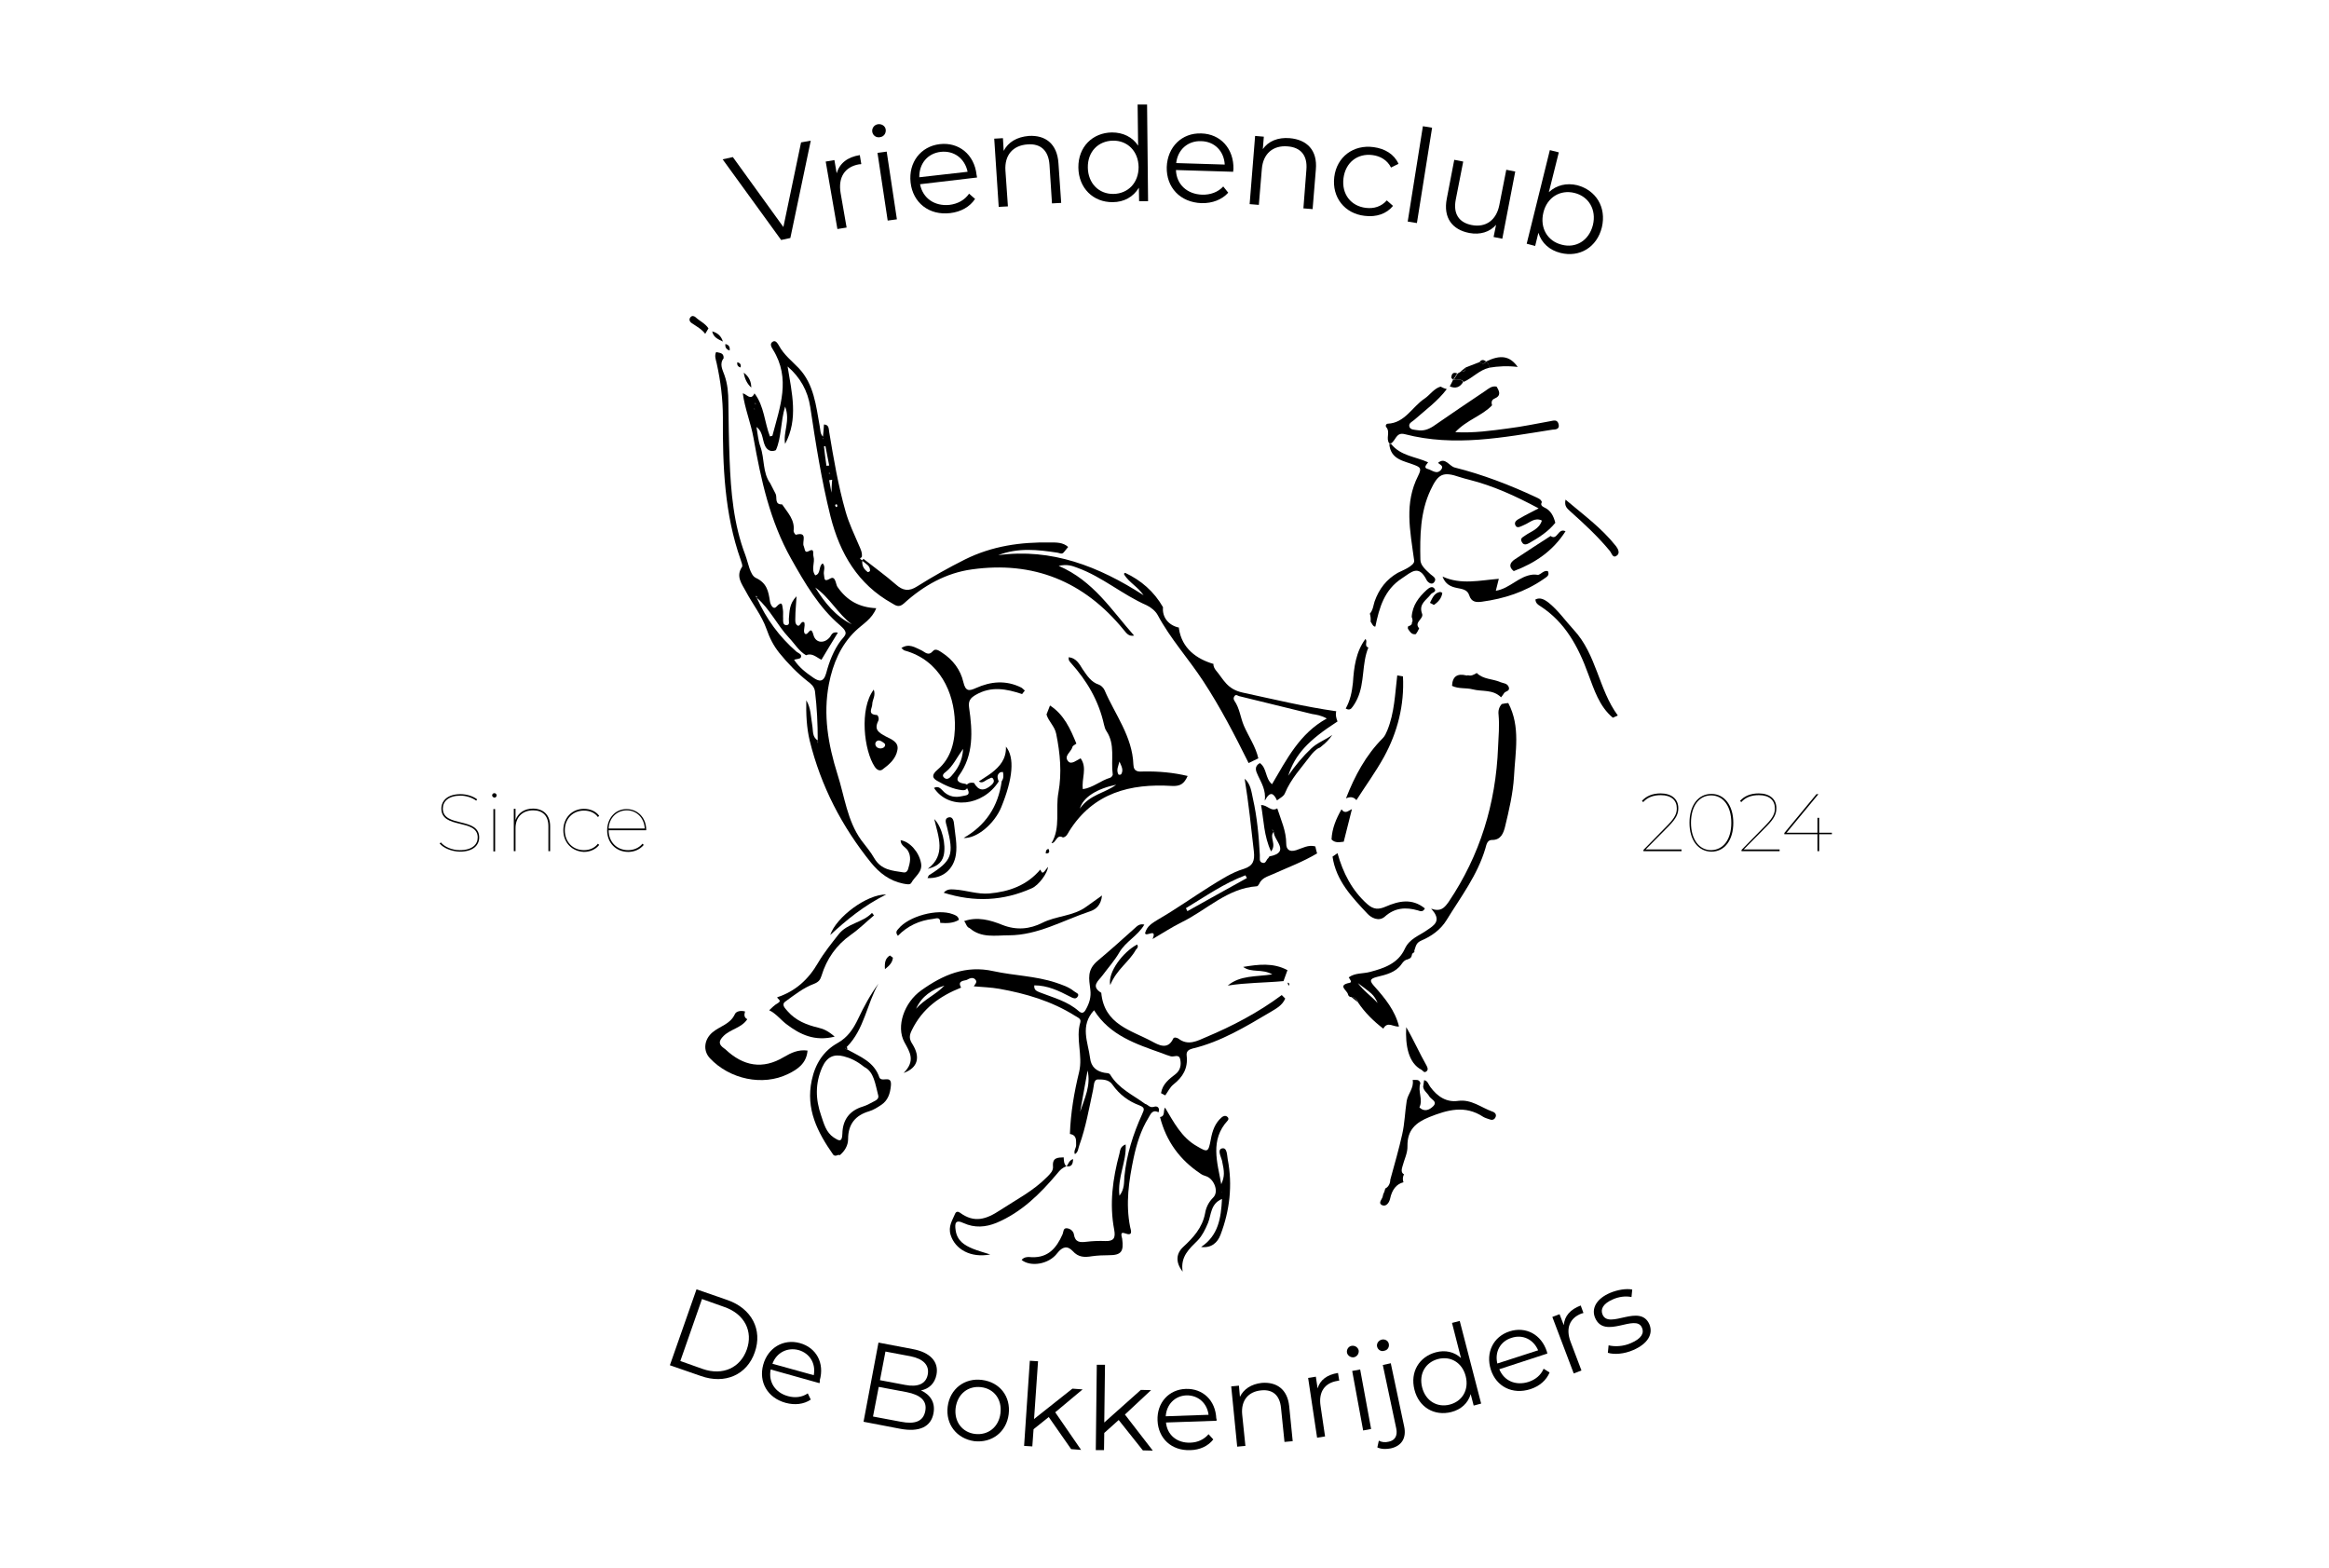 <?xml version="1.0" encoding="utf-8"?>
<!-- Generator: Adobe Illustrator 28.0.0, SVG Export Plug-In . SVG Version: 6.00 Build 0)  -->
<svg version="1.1" id="Laag_1" xmlns="http://www.w3.org/2000/svg" xmlns:xlink="http://www.w3.org/1999/xlink" x="0px" y="0px"
	 viewBox="0 0 935.6 630" style="enable-background:new 0 0 935.6 630;" xml:space="preserve">
<g>
	<g>
		<path d="M405.1,513.9"/>
	</g>
	<g>
		<path d="M531.2,299.5c1.3-1,2.9-2.6,4-4.3c-2.7,2-6,3.1-8.4,5.4c-3.4,3.2-6.5,6.9-9.3,11c2.8-8.6,7.9-14.1,19.8-21.8
			c-0.5-1.3-0.9-2.7-0.5-4.1c-12.7-1.8-25.1-4.8-37.6-7.5c-6.4-1.4-7.7-5.4-10.8-9c-0.5-0.6-1.1-1.8-0.9-2.5c0,0,0,0,0,0
			c-6.8-2-12.7-6.2-13.9-14.2c0-0.1,0-0.3,0-0.4c-4.2-0.9-6.8-4.2-6.4-8.2c-3.6-6.3-8.8-10.8-15.2-13.8l-0.4,0.2l0,0.5
			c2,3.2,5.5,4.9,7.8,8.3c-18-11.6-36.9-19-58.4-16.1c8-3.1,15.9-2.2,23.8-1c0.8,0.1,1.7,0.8,2.5-0.1c0.6-0.7,1.2-1.5,1.8-2.2
			c-2.1-1.9-4.8-1.8-7.3-1.8c-11.8-0.2-23.2,1.4-34.1,6.8c-6.6,3.3-13,6.9-19.2,10.8c-3.4,2.2-5.8,1.8-8.7-0.8
			c-4.1-3.6-8.6-6.8-12.9-10.2c-0.2,0.2-0.4,0.3-0.5,0.6c-0.4-0.4-1.6-0.6-0.2-1.3c0.3-1.8-0.5-3.3-1.2-4.9c-1.9-4.4-4-8.8-5.3-13.4
			c-3-10.5-4.8-21.2-6.6-32c-0.2-1.4-0.1-2.9-2.1-3c-0.1,1.7-0.2,3.3-0.4,4.9c-1.2-1.2-1-2.8-1.3-4.2c-1.5-8.3-2.3-16.8-8.4-23.3
			c-2.8-2.9-6-5.4-8-9.1c-0.5-0.9-1.3-2.2-2.4-1.6c-1.4,0.8-0.7,2.1,0,3.2c7.3,11.7,2.8,23.1-0.2,34.6c0,0.1-0.5,0.1-1,0.3
			c-2.2-5.7-2.3-12.2-6.2-17.3c-1.5,3.2-3.2,0.2-4.7,0c0.8,6.1,3.2,11.8,4.3,17.9c3,16.8,6.6,33.4,15.1,48.5
			c5.5,9.8,11.2,19.6,19.7,26.8c3.7,3.2,2,3.9,0.2,6.2c-2.8,3.8-4.6,8.4-5.8,13c-1.1,3.9-3,3.3-5.2,1.8c-2.9-2-5.7-4.1-7.7-7.2
			c0.9-0.3,2.4-0.3,2.7-0.9c0.6-1.3-0.9-1.7-1.7-2.3c-6.9-6-12.2-13.2-16-21.7c5.3,4.5,8.2,11,12.9,16c2.3,2.4,4,5.4,6.9,7.1
			c2.5-1.1,4.2,0.9,6.2,1.8c2.1-3.6,4.3-7.1,6.6-10.9c-2.3-0.5-2.6,1-3.2,1.8c-2.2,2.7-5.7,2.5-6.6-0.8c-1.2-4.5-2.1,0.6-3.5-0.6
			c-0.8-1.1,0.3-2.9-0.2-4.5c-1.4-0.9-1.6,2-2.8,1.2c-1-0.7-0.8-2-0.8-3.1c0-2.6,0.3-5.1,0.5-8.6c-3,3-2.8,6.1-3.1,9.1
			c-0.1,0.9,0.6,2.6-1.1,2.5c-1.4-0.1-1.2-1.6-1.2-2.6c-0.1-1.2,0.1-2.5-0.1-3.7c-0.3-1.6-0.1-3.8-2.6-1.1c-1.4,1.5-2.5-1.2-2.6-2.2
			c-0.6-4-1.2-7.3-5.7-9.4c-2.3-1.1-3-6-4.2-9.2c-4.7-12.3-5.8-25.3-6.3-38.3c-0.3-7.7-0.4-15.3-0.5-23c0-3.7-0.3-7.4-1.6-11
			c-0.7-2-2.1-4.4-0.3-6.7c0.1-2.3-1.6-2.1-3-2.5c-0.8,1.5-0.1,3.1,0.2,4.5c1.6,7.2,2.5,14.4,2.5,21.8c-0.1,19.4,0.6,38.7,7.2,57.3
			c0.3,0.9,0.8,2.2,0.5,2.7c-2.6,3.8-0.1,6.8,1.5,9.8c2.7,5.1,6.4,9.7,8.3,15.1c1.3,3.7,2.8,6.7,5.2,9.7c3.4,4.2,7.2,8.1,11.4,11.4
			c1.3,1,2.6,2,2.9,4c0.8,6.5,1.1,13.1,1.1,19.7c-2.3-1.4-1.8-3.9-2.2-6.1c-0.6-3.4-0.5-6.9-2.4-10c-0.1,5.5,0.1,10.9,1.4,16.3
			c4.5,18.2,12.9,34.4,24.6,48.9c3.4,4.2,7.5,7.3,12.8,8.4c1.2,0.2,2.9,0.7,3.4-0.3c1.4-2.6,4.6-4.3,3.9-7.9
			c-0.8-4.5-4.6-8.7-8.2-9.2c0,2.1,1.9,2.7,2.8,4c1.6,2.5,1,5,0.2,7.6c-0.4,1.2-1.2,1.5-2,1.3c-4.4-0.7-8.8-0.9-11.6-5.7
			c-1.4-2.5-3.4-4.8-5.2-7.2c-5.7-7.9-6.7-17.6-9.6-26.6c-3.7-11.8-5.8-23.8-3.4-36.2c1.6-8.2,4.8-15.6,10.6-21.2
			c3-2.9,6.7-4.8,8.4-9.2c-6.6-0.3-11.7-2.9-15.6-8.6c-0.7-1-0.7-4.6-2.9-3.3c-2.7,1.6-2.2-0.2-2.5-1.6c-0.3-1.4,0.8-3.1-0.5-4.5
			c-1.8,1.1-0.6,4.2-3,4.8c-1.8-2.4,0-5.1-0.7-7.6c-0.4-1.2,0.7-3.6-2.2-2c-1.4,0.7-1.3-1.2-1.7-2.1c-0.9-1.6,1.9-6-3.2-4.6
			c-0.2,0-0.9-1-0.9-1.5c0.6-4.5-2.4-7.4-4.6-10.7c-3.2,0.1-1.9-2.7-2.6-4.2c-0.7-1.4-1.5-2.9-2.2-4.3c-3.1-4.3-2.2-9.8-3.9-14.6
			c-0.9-2.4-1.1-5.1-1.6-8c3.1,2.3,2.1,6.2,4.1,8.6c1.1,1.2,2.4,1.3,3.7,0.7c2.3-5.2,1.8-11.2,3.7-17.5c2.2,5.8-0.9,10.3,0,15
			c5.4-10,2.7-20.5,1-31.1c5.1,4.4,8.1,9.8,9.1,16.3c2.2,14.7,4.5,29.3,8.1,43.8c3.8,15.1,11.1,27.4,24.7,35
			c1.5,0.9,2.8,1.9,4.8,0.1c7.9-7.2,17-12.3,27.4-13.7c24.4-3.4,44.9,4.6,61,24.4c1.1,1.3,1.9,2.6,4.1,2.2c-9-10.1-16.3-22-30.3-28
			c3.4-0.8,5.5,0,7.6,0.8c9.9,3.6,18.1,10.8,27.7,15c1.7,0.8,3.6,2.3,4.5,4c5.1,9.5,12.3,17.4,18.2,26.4c6.9,10.5,12.7,21.7,18.3,33
			c1.3-0.6,2.6-1.3,3.9-1.9c-1.1-4.8-3.9-8.7-5.8-13.1c-1.4-3.3-1.7-7-3.8-10c-0.5-0.7-0.4-1.5,0.2-2.1c0.6-0.5,1,0,1.6,0.2
			l29.4,7.2c1.8,0.3,3.5,0.5,5.9,1.8c-10.9,6-16.1,16.4-22,26.4c-2.8-2.3-2-6.5-4.9-8.5c-2.4,1.4-1.6,3.2-0.7,5.1
			c1.4,3,3.2,5.8,2.7,10c2.2-4.1,3.6-2.9,4.9-0.1c1.1-0.9,2.7-1.6,3.2-2.9c2.4-5.8,6.6-10.2,10.2-15c0.9-1.2,2-2.3,3.1-3
			C530.3,300.4,530.7,299.9,531.2,299.5z M303.6,239.4c0.6,0.1,0.6,0.3,0.3,0.7C303.8,239.8,303.7,239.6,303.6,239.4z M328.6,297.7
			c0,0.2,0,0.5,0,0.7C328.2,298.2,328.1,297.9,328.6,297.7z M342.2,250.8c-6.5-3.2-10.9-8.7-14.7-14.8
			C333.2,239.9,336.6,246.6,342.2,250.8z M302.9,164.3l0.2-0.2l0.1,0.3L302.9,164.3z M303.2,162.4c-0.1-0.1-0.1-0.2-0.1-0.4
			c0.1,0,0.3,0,0.4,0c0.1,0.1,0,0.2,0.1,0.4C303.4,162.4,303.2,162.5,303.2,162.4z M330.6,176.4c0-0.2,0-0.3,0.1-0.5
			c0,0.1,0.1,0.2,0.1,0.2C330.8,176.2,330.7,176.3,330.6,176.4z M331,179.3l0.6-0.1c0.5,2.6,1,5.2,1.5,7.8c-0.4,0-0.8,0.1-1.1,0.1
			C331.6,184.5,331.3,181.9,331,179.3z M333,190c0.1,0,0.2,0,0.4-0.1c0,0.1,0,0.3,0.1,0.4c-0.1,0-0.3,0.1-0.4,0
			C333,190.3,333,190.1,333,190z M334,197.9c-0.3-1.7-0.6-3.3-0.9-5c0.4-0.1,0.8-0.1,1.2-0.2C334.1,194.4,334.1,196.1,334,197.9z
			 M335.8,203.7c-0.1-0.3-0.3-0.5-0.3-0.8c0-0.2,0.4-0.3,0.6-0.4c0.1,0.3,0.3,0.5,0.3,0.8C336.4,203.5,336,203.6,335.8,203.7z
			 M348.6,229.8c-1.5-1.1-2.4-2.5-2.2-4.5c0.1,0.1,0.2,0.1,0.3,0.2c1.2,1.1,2.9,1.7,2.8,3.8C349.5,229.5,348.7,229.9,348.6,229.8z"
			/>
	</g>
	<g>
		<path d="M429.8,455.5c0.3-8.5,1.7-16.7,3.7-24.9c1.6-6.7-1.5-13.4,0.5-20c0.4-1.5-1.3-2-2.2-2.6c-9.4-5.9-19.7-8.9-30.3-10.8
			c-3.4-0.6-6.9-0.7-10.3-1c0.4-0.8,1.4-1.5,0.8-2.5c-1.1-1.6-2.8-0.5-3.6-0.1c-0.9,0.4-4,0.2-2.3,3.1c-8.5,3.4-15.5,8.3-19.8,17.1
			c-1.2,2.4-1,3.7,0.3,5.7c3.1,5,2.3,9.4-3.6,11.5c4.9-4.9,2.5-8.4,0.3-12.4c-3.4-6.3-0.1-15.9,6.8-20.8c8.7-6.2,17.8-10.2,29-7.7
			c8.2,1.8,16.8,1.9,25,4.6c2.6,0.9,5.2,1.7,7.4,3.5c0.7,0.6,2.4,0.9,1.3,2.3c-0.7,0.9-1.7,0.5-2.8-0.1c-4.6-2.4-9.2-4.6-14.5-4.6
			c-0.2,1.9,0.9,2.3,2.4,2.9c5.4,2.1,11,3.5,15.5,7.5c1.3,1.1,2.1,0.6,2.8-0.7c1.4-2.5,2.2-5,1.8-8c-0.5-4.3-1.5-7.9,3.1-11.7
			c4.9-4.1,9.8-8.5,14.7-12.9c0.9-0.8,1.9-2,3.9-1.5c-2.7,4.6-7.5,6.8-10,11.1c-1.9,3.3-4.5,6.2-6.8,9.3c-1.6,2.2-4.9,4.3-0.5,7
			c1.2,12.8,12,15,20.5,19.6c2.3,1.2,6.2,3.6,8.4-1.2c0.3-0.7,1.5-0.4,2.1,0c3.9,3,7.6,0.9,11.1-0.6c10.7-4.5,21-9.9,30.4-16.9
			c0.5,0.5,0.9,0.9,1.4,1.4c-1.2,2.8-3.6,4-5.9,5.4c-10,5.9-20,12-31.4,14.7c-1.5,0.4-2.5,1.1-2.3,2.8c0.6,5.1-1.5,8.6-5.3,11.6
			c-1.4,1.1-2.2,2.9-3.3,4.4c-0.6-0.3-1.1-0.6-1.7-0.9c0.6-3.7,3.3-5.7,5.9-7.7c1.9-1.5,2.3-3.8,1.8-5.9c-0.5-2.3-2.5-0.8-3.8-1.2
			c-1.2-0.4-2.3-0.7-3.4-1.2c-10.4-3.7-21-7.1-27.4-17.3c-5.8,6.3-2.4,12.8-1.6,19.2c0.4,3.6,2.6,5.3,5.7,5.9c0.9,0.2,1.9,0,2.4,0.8
			c3.4,5.6,9.1,8.1,14,11.7c1.2,0.3,1.8,1.7,3.5,1.2c1.5-0.5,2.5,0.4,1.9,2.2c-2.5-1.3-3.2,0.8-4.1,2.3c-3,4.9-4.7,10.4-5.9,16
			c-1.9,9.1-3.3,18.3-1.4,27.8c0.3,1.3,1.3,3.8-2.1,2.5c-2.1-0.8-1.3,1.2-1.1,2.2c0.7,5.2-0.4,6.6-5.4,6.6c-2.2,0-4.5,0.1-6.7,0.4
			c-3,0.5-5.5,0.5-7.8-2.1c-2.1-2.2-4.1-1.8-6.2,0.9c-3.4,4.5-10.7,5.6-14.3,2.7c1.1-1.4,2.8-1.2,4.2-1.1c6.5,0.2,9.8-3.7,12.2-9.1
			c0.5-1.1,0.2-2.8,2-2.5c1.3,0.2,2.4,1.2,2.6,2.4c0.5,3.3,2.5,3.3,5,3c2.5-0.3,5.1-0.4,7.7-0.3c3.3,0.1,4.1-1.2,3.5-4.5
			c-2-10.4-0.6-20.6,2.1-30.6c0.3-1.3,0.3-2.9,2.5-3.7c0.4,7-3.4,13.2-2.5,20.6c2.1-2.7,1.8-5.4,2-7.8c0.9-8.8,3.5-17,7.1-24.9
			c0.9-2,1.2-2.7-1.1-3.6c-4.3-1.6-8-4.3-10.8-8.3c-1.4-2.1-3.9-2.1-5.8-2.1c-1.9,0-1.6,2.7-2,4.2c-1.6,7.4-2.9,15-5.5,22.2
			c-0.5,1.3-0.4,2.8-1.8,3.6c-0.6-1.3,0.5-2.4,0.5-3.6C432.2,458.4,432.8,456,429.8,455.5z M436.9,430c-1,5.5-2,11.1-3,16.6
			C435.7,441.2,438.3,436,436.9,430z M379.4,395.9c-5,1.6-9.1,4.2-11.4,9.3C371.3,401.4,376,399.5,379.4,395.9z"/>
	</g>
	<g>
		<path d="M605.9,282.4c-0.9,0.1-1.8,0.2-2.6,0.4c-1.1,1.2-1.5,2.6-1.3,4.3c0.4,4.4,0,8.7-0.2,13.1c-0.9,22.7-7.3,43.4-19.8,62
			c-1.7,2.4-3.2,4.2-7.1,2.8c4.6,4.9,1,6.8-1.6,8.6c-3.2,2.3-7.1,3.4-9,7.6c-2.7,5.8-8.2,7.7-13.9,9.2c-2.9,0.8-6,0.3-8.6,2.2
			c0.4,0.7,1.6,2,0.3,2.2c-5,1-0.9,3-0.6,4.6c0.2,0.8,0.7,1.1,1.4,1.1c1.3,0.1,2.2,0.8,2.6,2.1c2.8,4.2,6.3,7.6,10.2,10.6
			c1.7-3.2,4.2-0.5,6.3-0.9c-1.6-6.4-5.6-11.3-9.8-16c-2-2.2-2.2-3.1,1-3.9c3.7-0.9,7.5-1.8,9.8-5.1c0.8-1.2,1.6-1.8,2.4-1.9
			c1.4-0.5,1.6-0.9,1.8-1.9c0-0.4,0.4-0.7,1-1.1c-0.1-0.3-0.1-0.6,0.1-1c0.5-1.4,0.6-2.7,2.7-3.6c4-1.7,7.7-4.3,10.1-8.2
			c5.7-9.3,12.4-18,15.6-28.8c0.4-1.4,0.7-3.4,2.6-3.4c3.7,0.1,4.7-2.9,5.3-5.3c1.6-6.6,3.2-13.4,3.6-20.2
			C608.7,302,610.9,291.9,605.9,282.4z M550.9,399.1c1.1,1,1.9,2.3,2.5,3.8c-2.5-2.8-5.6-4.8-7.9-8
			C547.3,396.3,549.2,397.6,550.9,399.1z"/>
	</g>
	<g>
		<path d="M434.1,304.6c2.8,3.9,0.3,8.1,0.9,12.4c4.1-0.6,7.2-3.5,11-4.6c0.4-0.1,1.1-0.9,1-1.4c-0.8-5.8,1.1-11.9-2.5-17.3
			c-0.5-0.7-0.8-1.7-1-2.6c-2.1-9.6-6.9-17.7-13.3-24.8c-0.3-0.3-0.6-0.7-0.8-1.1c-0.1-0.2-0.1-0.6-0.1-1.2c3,0.3,4.3,2.7,5.6,4.8
			c1.8,2.6,3.4,5.2,6.5,6.2c0.9,0.3,1.9,1.3,2.3,2.2c4.2,9.8,11.2,18.6,11.6,29.9c0.1,3.1,2.2,2.9,4.2,2.8
			c5.9-0.1,11.7,0.4,17.6,1.8c-1.4,3.1-2.9,4.2-6.4,4c-16.6-1-31.5,2.7-41.2,18.2c-0.6,1-1.1,2.3-2.5,2.5c-2.6-1.5-2.7,2.3-4.6,2.3
			c3.8-6.3,1.5-13.6,2.8-20.4c1.4-7.9,0.7-15.6-0.9-23.5c-0.6-3.1-3.1-5-3.9-7.8c0.5-1.2,0.9-2.4,1.4-3.6c5.6,3.6,8.2,9.4,10.6,15.3
			c-0.6,0.5-1.5,0.8-1.6,1.4c-0.5,2-3.7,3.6-1.6,5.8C430.4,307.2,432.5,305.4,434.1,304.6z M448.4,315.2c-7.7,1.6-13.3,5-14.6,9.6
			C437.8,319.1,443.9,318.6,448.4,315.2z M449.7,305.9c-0.4,1.8-1.4,3.4-0.4,5.2c0.1,0.2,1,0.1,1.1-0.1
			C451.5,309.2,450.4,307.6,449.7,305.9z"/>
	</g>
	<g>
		<path d="M620.3,203.8c-0.8-0.4-1.6-1-0.9-2.1c-0.4-1.2-1.4-1.5-2.4-2c-10.5-4.9-21.4-9.1-32.6-11.9c-2.3-0.6-3.8-4.3-6.7-1.9
			c0.7,0.8,2.5,1.2,1.2,2.8c-1.7,2.1-3.7,0.1-5.3-0.3c-2-0.5-0.5-1.8,0.1-2.7c-5-2.3-11-2.5-14.9-7.4c-0.2,0-0.5,0-0.7,0
			c0.5,6.3,5.8,6.8,9.9,8.4c2.6,1,3.2,1.4,1.7,4.4c-5.6,11.1-3.3,21.6-1.6,34.1c0.3,2.1-5.3,4.2-6.6,4.9c-4.5,2.6-7.5,6.4-9.3,11.5
			c-0.5,1.5-0.6,3.4-1.9,4.9c0.3,1.1,0.4,2,0.3,3.2c0.5,0.7,1,2.1,1.9,2c1.6-7.7,3.6-14.8,10.7-19.4c3.8-2.5,6.7-5.7,9.9,0.7
			c0.4,0.8,2,2.2,3,0.9c1.3-1.6-0.5-2.4-1.4-3.2c-1.8-1.7-4.1-3.5-4.1-5.9c-0.2-9.5-0.1-19.1,4.1-28c3-6.4,4.9-7.5,11.6-5.2
			c1.3,0.4,2.6,0.8,3.9,1.1c9.5,2.4,18.4,6.4,27.9,11.5c-2.8,1.5-5,2.5-7,3.7c-1.2,0.7-3.2,1.5-2.3,3.2c0.7,1.4,2.4,0.2,3.6-0.3
			c2.2-0.9,4.2-3.1,7-1.7c-1.1,3.5-4.3,4.3-6.7,6c-0.9,0.7-2.3,1.1-1.3,2.7c0.7,1.3,1.9,0.9,2.8,0.4c3.9-2.2,7.7-4.6,10.6-8.2
			C624.1,207.3,623,205,620.3,203.8z"/>
	</g>
	<g>
		<path d="M513.1,324.7c1.5,4.7,3.6,9.1,3.6,14.2c0,2.2,1.2,3.5,4,2.6c2.5-0.8,4.9-2.3,7.7-1.5c0.2,0.9,0.4,1.9,0.7,2.8
			c-5.7,3.4-11.9,5.7-17.9,8.4c-2,0.9-4.3,1.4-5.4,3.9c-0.2,0.4-0.6,0.9-0.9,0.9c-11.9,0.8-20.2,9.6-30.3,14.5
			c-4,2-7.8,4.5-11.6,6.7c2-4.7-2.8-0.6-3-2.4c0.8-2.9,2.9-4,5.3-5.5c7.1-4.1,13.7-8.8,20.7-13.2c4.4-2.7,8.7-5.6,13.7-7.1
			c3.7-1.2,4.4-3.3,4-7c-1.1-9.7-2.1-19.4-3.7-29.2c2.4,2.1,2.7,5.1,3.3,7.9c1.7,7.5,2.4,15.1,2.8,22.8c0.1,1.1-0.5,2.8,1.2,3.1
			c1.3,0.3,1.4-1.4,2.2-1.9c0.2-0.2,0.3-0.7,0.5-0.7c8.7-1.7,1.5-6.6,1.7-9.9c-0.1-0.2-0.2-0.5-0.4-0.7c0-0.1-0.2,0-0.3-0.1
			c0.2,0.3,0.5,0.5,0.7,0.8c-2,2.2,1.3,5-1.1,7.9c-2.9-6.2-2.9-12.5-4-18.6C509,323.2,510.7,326.3,513.1,324.7z M500.9,352.7
			c-0.2-0.4-0.4-0.7-0.6-1.1c-8.6,3.2-16.1,8.5-23.9,13.2c0.2,0.4,0.4,0.8,0.6,1.2C485,361.5,493,357.1,500.9,352.7z"/>
	</g>
	<g>
		<path d="M410.6,278.8c-6.3-2.1-12.4-3.3-18.6,0.3c-2.1,1.2-3.1,2.4-2.7,5.1c1.4,9.6,1.9,19.1-4.1,27.4c-1.4,1.9,0,2.8,1.7,3.1
			c0.9,0.2,1.9,0.1,1.7,1.5c-0.2,1.1-1.2,1.3-2.1,1.2c-3.6-0.4-7-2-10.1-3.8c-1.7-1-2.4-2.2,0.2-4.4c5.6-4.7,7.2-11.7,7-19
			c-0.3-11.9-6-25-20.2-28.9c-0.4-0.1-0.7-0.5-1.3-1c3.1-2,5.5-0.2,8,0.9c1.5,0.7,2.8,2.5,4.7,0.3c1-1.2,2.5-0.1,3.7,0.7
			c4.3,2.8,7.4,6.9,8.5,11.8c0.9,3.8,2.3,3.6,5,2.4c6-2.7,12.1-3.3,18.3-0.2c0.5,0.3,0.9,0.8,1.4,1.2
			C411.3,277.8,411,278.3,410.6,278.8z M386.9,300.8c-2.6,3.6-4.1,7-6.9,9.2c-0.8,0.6-1.9,1.5-0.6,2.5c1,0.8,2,0.1,2.7-0.7
			C384.6,309,386.6,305.9,386.9,300.8z"/>
	</g>
	<g>
		<path d="M581.2,156.3c-3.7,4.9-8.6,8.4-13.1,12.4c-0.8,0.7-2.4,1.3-1.9,2.8c0.5,1.2,2,1.1,3.2,1.3c2.4,0.4,4.4-0.3,6.4-1.6
			c6.9-4.8,13.9-9.5,20.9-14.2c1.3-0.9,2.6-2.1,4.5-1.7c1.1,1.8,2,3.6-0.8,4.8c-1.2,0.5-1.4,1.5-1,2.7c-4.1,4.3-10.1,5.8-14.8,10.8
			c7.6,0.4,14.4-0.6,21.2-1.5c5.7-0.7,11.3-1.9,16.9-2.9c1.3-0.2,2.8-0.9,3.4,1.1c0.6,2.3-1.4,2.2-2.5,2.3
			c-19.7,3.1-39.3,7-59.3,1.8c-3.5-0.9-3.6,2.6-5.5,3.7c-0.2,0-0.5,0-0.7,0c-1.5-2,0.5-4.5-1.2-6.5c-0.5-0.6,0-1.4,0.6-1.4
			c6.9-0.3,9.8-6.8,14.8-10.1c2.2-1.5,3.7-4,6.4-4.8C579.6,155.8,580.4,156.1,581.2,156.3z"/>
	</g>
	<g>
		<path d="M468,444.9c3.5,5.8,6.6,12,12.8,15.5c4.4,2.6,4.6,2.5,5.6-2.7c0.6-3.4,1.7-6.6,4.4-8.9c0.6-0.5,1.4-0.8,2.1-0.3
			c0.6,0.4,0.8,1,0.3,1.6c-7.2,7.8-4.2,16.7-2.6,25.6c1.4-3.2,1.3-4.9,0.3-9.5c-0.4-1.6-2-4.4,0-4.9c2.1-0.5,2,2.8,2.3,4.4
			c2,10.4,0.8,20.6-2.9,30.3c-1.2,3.2-3.7,5.4-7.8,4.9c6.9-4.6,8-11.5,8.4-19.3c-4.6,1.9-4.3,6.3-5.6,9.6c-1.1,2.6-2.3,5.1-4.1,7
			c-3.4,3.4-7.1,6.5-6.1,12.6c-3-3.8-2.6-7.3,0.2-9.9c4-3.7,7.7-7.7,8.8-13.5c0.4-2.4,1.4-4.5,3.3-6.4c2.4-2.4,0.2-7.7-3.1-8.6
			c-0.7-0.2-1.4-0.5-2.1-1c-8.2-5.5-13.7-12.9-16.2-22.7C468.2,448.4,467.2,446.1,468,444.9z M490.8,478.7l-0.2,0.1l0.1,0.1
			L490.8,478.7z"/>
	</g>
	<g>
		<path d="M336.8,463.9c-0.7,0.3-1.5,0.6-2.1-0.1c-6.3-9-11.1-18.3-8.6-29.9c1.4-6.6,4.7-11.8,10.5-15c3.9-2.2,6.2-5.6,8.1-9.6
			c2.3-4.9,4.9-9.7,8.2-14.2c-4.7,8.2-5.7,18.3-12.6,25.3c-0.3,0.3-0.6,0.5-0.8,0.8c0.4,0.2,0.7,0.3,1.1,0.5
			c5,2.8,10.6,4.8,12.7,11.2c0.1,0.2,0.4,0.5,0.7,0.6c1.5,0.5,4.2-1.2,3.9,2.5c-0.3,3.3-1.2,6.1-4,7.9c-1.5,1-3.1,2-4.8,2.5
			c-5.4,1.6-8.4,5.1-8.4,11.1c0,2.6-1.3,4.8-3.3,6.5 M347.2,428.6c-3.1-2.5-5.6-3.6-8.3-4.3c-3.9-1-6.7,0.2-8.6,4.4
			c-2.9,6.6-2.7,12.9-0.4,19.5c1.1,3.2,1.9,6.6,5,8.7c2,1.3,3.4,2.2,3.5-1.5c0.1-5.6,2.9-9.3,8.2-10.9c1.7-0.5,3.3-1.5,4.9-2.3
			c0.8-0.4,1.6-1.1,1.3-2.2C351.6,435.5,351.1,430.5,347.2,428.6z"/>
	</g>
	<g>
		<path d="M599.5,446.5c-4.5-1.6-8.4-5-13.7-4.3c-4.7,0.7-8.4-1.7-11.3-5.7c-0.7-1-1-2.4-2.4-2.6c-0.1,0.9-0.3,1.7-0.4,2.6
			c0.2,1.7,1.7,2.5,2.4,3.8c0.7,1.3,3.5,2.1,1.7,4c-1.4,1.4-3.5,2.6-5.6,0.5c1.6-3.1-0.8-6.5,0.4-9.7c-0.5-1.8-1.9-1.2-3.1-1.3
			c0.6,3.2-1.9,5.5-2.4,8.4c-0.7,4.4-0.8,9-1.8,13.4c-1.3,5.9-3,11.7-4.8,18.3c0,1.4-0.7,2.9-2,3.5c-0.2,0.8-0.4,1.5-0.8,2.2
			c0,0,0,0,0,0.1c-0.1,0.3-0.2,0.5-0.2,0.8c-0.2,1.2-2.1,2.7-0.3,3.6c1.5,0.7,2.8-0.8,3.2-2.5c0.8-3.8,2.6-6,5.4-6.7
			c-0.4-1.1-0.3-2.2,0.2-3.2c-1.2-0.6-1-1.9-0.6-3.2c0.7-2.7,2.1-5.4,2-8.1c-0.1-6.6,3.4-9.5,8.8-11.7c7.3-2.9,14.3-4.9,21.6-0.1
			c0.8,0.5,1.7,0.7,2.5,1c0.9,0.4,1.9,0.3,2.4-0.7C601.4,447.7,600.5,446.8,599.5,446.5z"/>
	</g>
	<g>
		<path d="M300.2,409.4c-2.3,3.5-6.6,3.9-9.5,6.7c-2.2,2.2-2,3.5,0.3,5.1c0.1,0.1,0.3,0.2,0.4,0.3c7.2,6.8,15,8.2,23.5,3.1
			c2.9-1.7,5.8-3.1,9.5-2.6c-0.4,5.2-4.1,7.6-7.8,9.4c-10.2,5-23.5,2.1-31.4-6.3c-3-3.2-2.2-7.7,1-10.4c2.9-2.5,7.1-3.2,9-7.3
			c0.5-1.2,2.4-1.6,4.1-1.1C298.9,407.7,298.9,408.7,300.2,409.4z"/>
	</g>
	<g>
		<path d="M312.2,400.6c7.3-2.4,12.5-7.1,16.4-13.8c2.4-4.1,5.4-7.8,8.3-11.5c3.5-4.5,9.6-4.6,13.4-8.6c0.3,0.3,0.5,0.7,0.8,1
			c-3.1,2.6-6,5.5-9.3,7.8c-5.8,4.1-9.7,9.6-11.8,16.5c-0.5,1.5-1,2.4-3,3.2c-4.1,1.5-7.8,4.4-11.5,7.1c-1.8,1.3,0,2.8,0.9,3.9
			c3.3,3.8,7.7,5.5,12.3,6.6c2.2,0.5,4.1,1.4,6.6,3.6c-8,2-13.9-0.8-19.5-5.1c-2.3-1.8-4.1-4.2-6.8-5.5c1.1-1,2.1-2.1,3.4-2.8
			C314.3,401.9,312.4,401.4,312.2,400.6z"/>
	</g>
	<g>
		<path d="M428.4,468.5c-1.6,0.5-2.6,1.5-3.7,2.9c-6.9,8.2-14.4,15.6-24.4,19.8c-4.4,1.8-8.8,2.1-13.2,0.1c-3.4-1.6-3.6,0.2-3.2,2.9
			c0.6,4.2,3.5,6,6.9,7.4c2,0.8,4.1,1.4,7,2.3c-7.9,1.5-14.1-2.1-15.9-7.8c-1.1-3.5,0.7-5.9,1.8-8.6c0.4-0.9,1.2-0.9,1.9-0.4
			c5.8,4.3,10.6,2.7,16.2-1c6.4-4.2,13.3-7.7,18.8-13.3c1.2-1.2,2.6-2.5,2.4-4.3c-0.3-3.6,2-3.5,4.3-3.6
			C427.4,466.1,427.3,467.5,428.4,468.5z"/>
	</g>
	<g>
		<path d="M393.2,313.9c1.7-1.2,3.5-2.2,5.2-3.5c3.2-2.5,5.9-5.5,5.7-10.5c3.6,4.4,2.8,12.9-1.9,24.4c-2.7,6.5-9.7,12.6-15.1,12.3
			c8.8-5,13.9-12.6,15.3-22.8c0.8-1.1,0.8-2.4,0.5-3.7c0,0-0.9,0-1.2,0.2c-1.4,1-1,2.3-0.5,3.6c-6.4,10-20.1,11.5-26,2.6
			c2-1.1,3,0.7,4.1,1.7c2.2,1.9,4.6,2.2,7.2,1.6c1.5-0.4,3.7-0.1,2-3.2c-0.9-1.7,1-2.5,2.8-2.1c1.8,3.2,4,3.4,6.9,0.9
			c0.8-0.7,1.3-1.4,0.9-2.3c-0.6-1.4-1.4-0.3-2.2-0.1C395.7,313.5,394.7,314.9,393.2,313.9z"/>
	</g>
	<g>
		<path d="M540.7,320.7c3.5-9,8-17.4,14.8-24.2c0.9-0.9,1.3-2,1.8-3.1c2.9-7.1,3.1-14.7,4-22.1c0.8,0.1,1.5,0.3,2.3,0.4
			c0.6,11.6-2.2,22.4-7.6,32.3c-3.3,6-7.4,11.6-11.1,17.4C543.7,320,542.3,320,540.7,320.7z"/>
	</g>
	<g>
		<path d="M602.1,232.5c-0.4,1.6-0.8,3.1-1.2,4.8c5.7-0.9,9.3-6,15-6.5c0.6,0,1.2,0,1.8,0.1c0,0-0.1,0.1-0.1,0.1
			c1.5-0.2,2.4-2,4.2-1.6c0.9,1.9-0.7,2.4-1.7,3.2c-7.5,5.2-15.9,7.9-24.8,9.1c-2.3,0.3-4.2,0.2-5.1-2.6c-0.7-2.3-2.9-2.5-4.8-2.9
			c-2.6-0.5-4.8-1.5-5.9-4.6C586.9,235,594.5,233.1,602.1,232.5z"/>
	</g>
	<g>
		<path d="M351,277c0.9,2.5-0.6,4.1-0.6,5.9c0,1.6-2.1,4.1,1.8,4.3c0.5,0,1.1,1.5,0.6,2.4c-1.8,3.6,0.3,4.7,3,6.2
			c2.1,1.1,5.4,2.2,4.7,5.5c-0.6,3.5-3.3,5.8-6,7.8c-1.1,0.8-2.3,0.1-3.1-1.1C347.1,301.6,345.1,284.8,351,277z M355.1,300.2
			c0.8-0.8,0.5-1.5-0.2-1.9c-0.8-0.6-1.9-1.3-2.8-0.5c-0.7,0.6-0.6,1.7,0.2,2.4C353.2,300.8,354.2,300.8,355.1,300.2z"/>
	</g>
	<g>
		<path d="M387.3,370c5.3-1.9,10.6-0.4,15.3,1.5c5.8,2.3,11.1,1.7,16.1-0.8c5.7-2.9,12.4-2.6,17.7-6.5c1.9-1.4,3.8-2.7,6.3-4.5
			c-0.4,4.1-2.7,5.7-4.9,6.4c-10.8,3.6-20.9,9.6-32.6,9.6c-5.3,0-11,1.2-15.7-2.9C388.2,372.4,388.1,370.8,387.3,370z"/>
	</g>
	<g>
		<path d="M647.9,288.3c-5.5-4.6-7.5-11.3-9.9-17.6c-4-11-9.3-20.8-19.2-27.2c-0.8-0.5-1.9-1.1-2-2.7c2-1,3.7,0.1,5.2,1.2
			c3.9,3.1,6.8,7.3,10.2,11c9.2,9.9,10,24,17.7,34.4C649.2,287.7,648.6,288,647.9,288.3z"/>
	</g>
	<g>
		<path d="M421,348.2c-0.1,2.4-3.7,7.4-6.5,8.6c-11.4,5.1-23,5.7-35.4,1.8c1.3-1.5,2.7-1.4,4.4-1.3c4.7,0.3,9.2,2,13.9,1.6
			c7.9-0.7,15.1-3.2,20.5-9.6C418.8,351.1,418.8,351.1,421,348.2z"/>
	</g>
	<g>
		<path d="M537.3,342.7c2.2,7.9,5.8,15,12,20.5c2.5,2.2,4.5,2.2,7.3,1c5.3-2.3,10.6-3.5,15.8,0.7c-0.8,1.6-1.9,1.1-2.8,0.8
			c-4.9-1.4-9.3-1.1-13.3,2.5c-2.5,2.2-5.6,0.3-6.9-1.1c-6.2-6.6-12.7-13.3-14.1-23C536,343.6,536.7,343.1,537.3,342.7z"/>
	</g>
	<g>
		<path d="M593.3,270.3c0,0-0.1,0-0.1,0c2.7,2.7,6.4,2.3,9.5,3.7c1.2,0.5,2.8,0.4,3.4,2c0.6,1.8-1.5,1.5-2,2.6
			c-0.3,0.5-0.7,1-1.1,1.5c-3.3-3.3-7.6-2.2-11.4-3.2c-2.7-0.7-5.6-0.1-8.3-1.4c0.2-4,2.3-5,5.7-4.2c0.3,0.1,0.6,0,0.9-0.1
			c0,0-0.3,0-0.3,0C591,271.7,592.1,271,593.3,270.3z"/>
	</g>
	<g>
		<path d="M517.2,389.7c-0.5,1.5-1.1,2.9-1.6,4.4c-7.5,0.7-15,0.6-22.4,1.8c5-4.2,11.3-3.5,17.9-4.5c-4.2-2.4-8.3-0.5-11.7-3
			C505.4,387.4,511.4,386.6,517.2,389.7z"/>
	</g>
	<g>
		<path d="M622.9,215.3c2.8,2,2.9-3.4,6-1.9c-5.1,8-12.3,12.8-20.8,16c-2.3-1.8-1.4-3.5,0.4-4.7
			C613.3,221.5,618.1,218.4,622.9,215.3z"/>
	</g>
	<g>
		<path d="M548.5,256.7c1.1,0.9-0.7,2.8,1.2,3.4c-2.7,6.5-1.4,14-4.4,20.5c-0.7,1.5-1.4,2.7-2.4,3.9c-0.7,0.7-1.5,0.6-2.3,0.1
			c1.8-3.2,2.5-6.6,2.9-10.4C543.9,268,544.7,261.8,548.5,256.7z"/>
	</g>
	<g>
		<path d="M372.6,352.7c0.4-0.7,0.4-1.1,0.7-1.2c9.2-5.8,10-8.1,7.1-19.4c-0.4-1.5-1.2-3.4,0.8-3.8c1.6-0.3,2,1.6,2.1,3
			c0.4,4,1.3,8,0.7,12C383.1,349.2,378.7,353,372.6,352.7z"/>
	</g>
	<g>
		<path d="M377.7,370.7c0.1-2.5-1.5-1.8-2.8-1.6c-5.5,0.6-10.3,2.8-14.2,6.8c-1.2-1.5-0.3-2.2,0.2-2.8c4.1-5.1,15.7-8.2,21.8-5.9
			c1.1,0.4,2.3,0.8,2.5,2.3C382.9,370.9,380.3,370.9,377.7,370.7z"/>
	</g>
	<g>
		<path d="M534.9,337.2c0.2-4.5,1.9-8.4,4-12.1c1.5,2.1,2.8,0.5,4.2-0.1c-1.1,4.4-2.2,8.8-3.3,13.1
			C538.1,338.3,536.3,338.7,534.9,337.2z"/>
	</g>
	<g>
		<path d="M333.5,375.6c2.4-7.2,14.7-16.4,22.5-16.3C347,363.8,340.1,369.5,333.5,375.6z"/>
	</g>
	<g>
		<path d="M628.9,200.7c7.2,6.1,14.5,11.4,20.2,18.6c0.8,1,1.8,2.8,0.5,3.8c-1.7,1.4-2.1-0.8-2.9-1.8c-4.8-5.8-10.3-10.9-15.9-15.9
			C629.7,204.3,628.3,203.5,628.9,200.7z"/>
	</g>
	<g>
		<path d="M372.7,349c7.4-5.6,4.3-12.8,2.6-20c3.2,3.2,4.8,10.3,3.8,14.6C378.3,347,375.7,348.2,372.7,349z"/>
	</g>
	<g>
		<path d="M568.8,254.7c-1.7,0.4-2.4-1-3.2-2.1c-0.1-0.6-0.1-1.2,0.7-1.2c0.4-0.4,1.1-0.5,0.8-1.3c0,0,0,0.2,0,0.2
			c0.6-0.8,0.3-1.7,0-2.5c0.3-4.7,2.9-8,6.1-10.9c0.9-0.8,2.2-1.7,3.1-0.4c0.9,1.3-1,1.5-1.5,2.2c-1.7,2.3-4.9,3.8-3.6,7.6
			c1.1,2.3-3.4,3.5-1.1,6.1C569.7,253.3,569.3,254,568.8,254.7z"/>
	</g>
	<g>
		<path d="M588.8,147.6c1.9-0.7,3.8-1.5,5.7-2.2c0.9,0.9,1.8,0.9,2.6-0.2l0,0c0.7,0.7,1.2,1.5,1.2,2.5c-4,0.9-6.7,4.1-10.3,5.7
			c-1.1-1.6-2.8-0.3-4-1l0,0.1c0.5-0.8,1.1-1.7,1.6-2.5c0.5-0.3,0.9-0.5,1.4-0.8C588.1,149.5,588.7,148.9,588.8,147.6z"/>
	</g>
	<g>
		<path d="M564.9,412.6c3,5.1,5.3,10.4,8.2,15.5c0.4,0.8,0.8,1.8-0.3,2.4c-0.8,0.5-1.2-0.5-1.8-0.8C565.8,427,564.5,420,564.9,412.6
			z"/>
	</g>
	<g>
		<path d="M456.3,381.5c-2.7,4.9-7.7,7.8-10.3,14.2c-1.1-5.1,5.1-13.3,10.8-16.3C457.4,380.3,456.9,380.9,456.3,381.5z"/>
	</g>
	<g>
		<path d="M598.2,147.7c0-1-0.4-1.8-1.2-2.5c5.8-2.8,9.5-2.3,12.7,2.2C605.6,146.9,601.9,147.1,598.2,147.7z"/>
	</g>
	<g>
		<path d="M284.6,131.9c-0.4,0.7-0.9,1.5-1.3,2.2c-1.4-1.9-3.5-3-5.4-4.3c-0.8-0.5-1.3-1.5-0.5-2.4c0.6-0.7,1.4-0.5,2,0
			C281.1,129,283.3,129.9,284.6,131.9z"/>
	</g>
	<g>
		<path d="M583.8,152.4c1.3,0.7,3-0.6,4,1c-1.3,2.2-3.1,2.8-5.4,1.8C582.9,154.3,583.4,153.3,583.8,152.4z"/>
	</g>
	<g>
		<path d="M290.4,137.2c-1.8-0.9-3.8-1.6-4.3-4.1C288.2,133.7,289.7,134.9,290.4,137.2z"/>
	</g>
	<g>
		<path d="M357.5,383.8c0.4,0.3,0.8,0.6,1.2,0.9c-0.2,1.9-1.3,3.1-3.2,4.6C355.3,386.5,355.7,384.9,357.5,383.8z"/>
	</g>
	<g>
		<path d="M301.8,155.7c-1.7-1.6-2.7-3.6-3-6C300.8,151.2,301.8,153.2,301.8,155.7z"/>
	</g>
	<g>
		<path d="M576,243c-0.5-0.3-1-0.6-1.5-0.8c0-0.1,0-0.3,0.1-0.4c0.9-1.7,1.6-3.6,3.8-4c0.3-0.1,1,0.3,1,0.4
			C579.1,240.3,577.8,241.8,576,243z"/>
	</g>
	<g>
		<path d="M428.5,468.5c0.7-1.1,1.1-2.5,2.6-2.9C431,467.3,430.7,468.8,428.5,468.5z"/>
	</g>
	<g>
		<path d="M542.8,400.4c1.3,0.1,2.2,0.8,2.6,2.1C544.5,401.8,543.6,401.1,542.8,400.4z"/>
	</g>
	<g>
		<path d="M293.1,140.8c-1.2-0.4-1.9-1.2-1.7-2.6C292.9,138.5,293.3,139.5,293.1,140.8z"/>
	</g>
	<g>
		<path d="M583.8,152.5c-0.3-0.2-0.5-0.4-0.8-0.7c0.1-1.6,0.7-2.5,2.4-1.8C584.9,150.8,584.4,151.6,583.8,152.5z"/>
	</g>
	<g>
		<path d="M421.2,341c0.6,1.2,0.3,1.9-1.1,1.8C420.1,342,420.2,341.2,421.2,341z"/>
	</g>
	<g>
		<path d="M597,145.2c-0.8,1.1-1.6,1.1-2.6,0.2C595.2,144.3,596.1,144.5,597,145.2z"/>
	</g>
	<g>
		<path d="M588.8,147.6c-0.1,1.3-0.7,1.9-2,1.6"/>
	</g>
	<g>
		<path d="M297.5,147.6c-1.1-0.3-1.5-1-1.3-2.1C297.3,145.8,297.8,146.4,297.5,147.6z"/>
	</g>
	<g>
		<path d="M517.2,394.7c0.8,0.2,1,0.6,0.4,1.3C517.5,395.5,517.4,395.1,517.2,394.7z"/>
	</g>
	<g>
		<path d="M333.4,189.9c0,0.1,0,0.3,0.1,0.4c-0.1,0-0.3,0.1-0.4,0c-0.1-0.1-0.1-0.2-0.1-0.4C333.1,190,333.2,190,333.4,189.9z"/>
	</g>
	<g>
		<polygon points="303.2,164.3 302.9,164.3 303.1,164.1 		"/>
	</g>
	<g>
		<path d="M303.5,162.5c-0.1,0-0.3,0-0.4,0c-0.1-0.1-0.1-0.2-0.1-0.4c0.1,0,0.3,0,0.4,0C303.5,162.1,303.5,162.3,303.5,162.5z"/>
	</g>
	<g>
		<path d="M330.6,175.7c0.1,0.1,0.1,0.3,0.1,0.4c0,0.1-0.1,0.2-0.1,0.2C330.6,176.2,330.7,175.9,330.6,175.7
			C330.7,175.7,330.6,175.7,330.6,175.7z"/>
	</g>
	<g>
		<path d="M328.6,297.7c0,0.2,0,0.5,0,0.7C328.2,298.1,328.1,297.9,328.6,297.7C328.7,297.7,328.6,297.7,328.6,297.7z"/>
	</g>
	<g>
		<path d="M433.9,446.6c1-5.5,2-11.1,3-16.6"/>
	</g>
	<g>
		<path d="M511.9,334.3c-0.2-0.3-0.5-0.5-0.7-0.8c0.1,0,0.2,0,0.3,0.1C511.5,333.8,511.6,334.1,511.9,334.3
			C511.8,334.3,511.9,334.3,511.9,334.3z"/>
	</g>
	<g>
		<polygon points="490.8,478.7 490.7,479 490.6,478.8 		"/>
	</g>
	<g>
		<path d="M340.4,421.6c-0.4-0.2-0.7-0.3-1.1-0.5c0.3-0.3,0.6-0.5,0.8-0.8C340.3,420.7,340.4,421.2,340.4,421.6z"/>
	</g>
	<g>
		<path d="M649.2,290.1c0,0,0.1,0.2,0.1,0.2C649.3,290.3,649.2,290.1,649.2,290.1z"/>
	</g>
</g>
<g>
	<path d="M325.7,56.5l-8.2,39.1l-3.7,0.8l-23.5-32.4l4.1-0.9l20.3,28.1l7.1-34L325.7,56.5z"/>
	<path d="M345.4,62.3l0.6,3.6c-0.3,0.1-0.6,0.1-0.9,0.1c-5.7,1-8.5,5.2-7.4,11.6l2.4,13.8l-3.7,0.6l-4.7-27.1l3.5-0.6l0.9,5.3
		C337.3,65.6,340.4,63.1,345.4,62.3z"/>
	<path d="M350.4,52.9c-0.2-1.4,0.8-2.8,2.3-3c1.5-0.2,2.9,0.7,3.1,2.1c0.2,1.5-0.7,2.9-2.3,3.1C352,55.4,350.6,54.4,350.4,52.9z
		 M352.5,61.4l3.7-0.5l4.1,27.2l-3.7,0.5L352.5,61.4z"/>
	<path d="M392.5,71.3L369.6,74c1.1,5.7,5.9,8.9,11.8,8.3c3.3-0.4,6.1-1.9,7.9-4.5l2.4,2.1c-2.1,3.2-5.7,5.2-10,5.7
		c-8.5,1-15-4.2-15.9-12.3c-0.9-8.1,4.1-14.5,11.7-15.4s13.9,4.1,14.8,12.3C392.4,70.5,392.4,70.9,392.5,71.3z M369.3,71.2l19.4-2.2
		c-1.1-5.3-5.4-8.6-10.8-8C372.6,61.6,369.2,65.8,369.3,71.2z"/>
	<path d="M425.2,65.6l1.1,15.9l-3.7,0.2l-1-15.5c-0.4-5.8-3.6-8.6-8.8-8.2c-5.9,0.4-9.3,4.3-8.9,10.5l1,14.4l-3.7,0.2l-1.8-27.4
		l3.5-0.2l0.3,5.1c1.8-3.5,5.3-5.6,10.1-6C419.9,54.2,424.7,57.7,425.2,65.6z"/>
	<path d="M460.8,42l0.4,38.8l-3.6,0l-0.1-5.4c-2.2,3.7-6,5.8-10.5,5.8c-7.8,0.1-13.7-5.6-13.8-13.9c-0.1-8.3,5.7-14,13.5-14.1
		c4.4,0,8.2,1.8,10.5,5.3l-0.2-16.5L460.8,42z M457.4,67.1c-0.1-6.4-4.5-10.7-10.3-10.6c-5.9,0.1-10.2,4.4-10.1,10.8
		c0.1,6.4,4.5,10.7,10.3,10.6C453.1,77.8,457.4,73.5,457.4,67.1z"/>
	<path d="M495.4,69l-23-0.7c0.2,5.8,4.5,9.7,10.5,9.9c3.3,0.1,6.4-1,8.5-3.3l2,2.5c-2.5,2.8-6.4,4.3-10.7,4.2
		c-8.6-0.3-14.2-6.3-14-14.5c0.3-8.1,6.1-13.8,13.9-13.5c7.7,0.2,13.1,6.1,12.9,14.4C495.4,68.2,495.4,68.6,495.4,69z M472.5,65.5
		l19.5,0.6c-0.3-5.4-4.1-9.3-9.5-9.4C477.2,56.5,473.1,60.1,472.5,65.5z"/>
	<path d="M528.6,68.1L527.3,84l-3.7-0.3l1.2-15.5c0.5-5.8-2.3-9-7.5-9.4c-5.9-0.5-9.9,2.9-10.4,9.1l-1.2,14.4l-3.7-0.3l2.2-27.4
		l3.5,0.3l-0.4,5c2.2-3.2,6.1-4.8,10.8-4.4C525,56.1,529.3,60.3,528.6,68.1z"/>
	<path d="M536,71.1c1-8.1,7.7-13.1,15.8-12c4.6,0.6,8.3,2.9,10,6.7l-3,1.5c-1.5-3-4.3-4.6-7.4-5c-6-0.8-10.9,2.9-11.7,9.3
		c-0.8,6.4,3,11.2,9,11.9c3.2,0.4,6.2-0.5,8.4-3l2.5,2.2c-2.6,3.2-6.7,4.6-11.4,4C540.2,85.8,535,79.3,536,71.1z"/>
	<path d="M571.6,50.7l3.7,0.6l-6.1,38.3l-3.7-0.6L571.6,50.7z"/>
	<path d="M608.7,68.9l-5.2,27l-3.5-0.7l1-4.9c-2.5,2.9-6.4,4.1-10.7,3.3c-6.9-1.3-10.6-6.1-9.1-13.8l3-15.6l3.6,0.7l-3,15.3
		c-1.1,5.7,1.3,9.2,6.4,10.2c5.6,1.1,9.9-1.9,11.1-8l2.8-14.2L608.7,68.9z"/>
	<path d="M643.5,91.3c-2,8.1-9,12.2-16.6,10.3c-4.4-1.1-7.6-3.9-8.9-8.1l-1.3,5.3l-3.4-0.9l9.3-37.6l3.6,0.9l-4,16
		c3.1-2.9,7.2-3.8,11.4-2.8C641.1,76.4,645.4,83.2,643.5,91.3z M639.9,90.4c1.5-6.2-1.7-11.5-7.4-12.9c-5.7-1.4-11,1.7-12.5,7.9
		c-1.5,6.2,1.7,11.5,7.4,12.9C633,99.8,638.3,96.7,639.9,90.4z"/>
</g>
<g>
	<path d="M279.8,517.9l12.4,4.3c9.8,3.4,14.2,12,11,21c-3.1,9-11.9,13-21.7,9.5l-12.4-4.3L279.8,517.9z M282.3,549.9
		c8.1,2.8,15.1-0.5,17.7-7.8c2.6-7.3-0.9-14.3-9-17.1l-9-3.2l-8.7,24.9L282.3,549.9z"/>
	<path d="M329.2,555.6l-19.6-5.5c-1,5,1.8,9.3,6.9,10.7c2.8,0.8,5.7,0.5,8-1.1l1.2,2.5c-2.8,1.9-6.4,2.3-10.1,1.3
		c-7.3-2-10.9-8.4-9-15.3c1.9-6.9,8.2-10.5,14.7-8.7c6.6,1.8,10,8,8,15C329.4,554.9,329.3,555.3,329.2,555.6z M310.3,547.8l16.6,4.6
		c0.9-4.7-1.6-8.8-6.1-10.1C316.2,541.1,311.9,543.4,310.3,547.8z"/>
	<path d="M375,567.7c-1,5.4-5.6,7.7-13.5,6.2l-14.6-2.8l6-31.8l13.7,2.6c7.1,1.3,10.6,5.1,9.6,10.3c-0.7,3.6-3.1,5.7-6.2,6.3
		C373.8,560.3,375.8,563.4,375,567.7z M371.7,566.8c0.8-4.1-1.9-6.5-7.5-7.6l-11.2-2.1l-2.3,11.9l11.2,2.1
		C367.5,572.2,370.9,571,371.7,566.8z M355.7,542.9l-2.2,11.5l10.1,1.9c5.1,1,8.4-0.4,9.1-4.2c0.7-3.8-1.9-6.3-6.9-7.3L355.7,542.9z
		"/>
	<path d="M380.7,565c0.9-7.1,6.8-11.6,13.8-10.7c7.1,0.9,11.6,6.6,10.7,13.8c-0.9,7.1-6.7,11.6-13.8,10.8
		C384.4,577.9,379.8,572.2,380.7,565z M401.9,567.7c0.7-5.6-2.6-9.9-7.8-10.5c-5.1-0.6-9.4,2.6-10.2,8.3c-0.7,5.6,2.7,9.9,7.8,10.5
		C396.9,576.6,401.2,573.3,401.9,567.7z"/>
	<path d="M421.3,569.2l-6.1,4.9l-0.5,6.9l-3.3-0.2l2.3-34.2l3.3,0.2l-1.6,23.2l15.4-12.2l4.1,0.3l-11,9.2l10.4,15.1l-4-0.3
		L421.3,569.2z"/>
	<path d="M449.4,570.4l-5.8,5.2l-0.1,6.9l-3.3,0l0.4-34.3l3.3,0l-0.3,23.2l14.7-13.1l4.1,0.1l-10.5,9.8l11.2,14.5l-4-0.1
		L449.4,570.4z"/>
	<path d="M488.7,570.7l-20.3,0.7c0.5,5.1,4.5,8.3,9.8,8.1c3-0.1,5.5-1.3,7.3-3.4l1.9,2.1c-2.1,2.7-5.4,4.2-9.2,4.3
		c-7.6,0.3-12.9-4.7-13.2-11.9c-0.3-7.2,4.6-12.5,11.4-12.7c6.8-0.2,11.9,4.6,12.2,11.9C488.8,569.9,488.7,570.3,488.7,570.7z
		 M468.3,568.9l17.2-0.6c-0.6-4.7-4.2-7.9-8.9-7.8C471.9,560.7,468.6,564.2,468.3,568.9z"/>
	<path d="M517.9,564.9l1.4,14l-3.3,0.3l-1.4-13.7c-0.5-5.1-3.4-7.5-8-7c-5.2,0.5-8.1,4.1-7.6,9.6l1.3,12.7l-3.3,0.3l-2.4-24.2
		l3.1-0.3l0.4,4.5c1.5-3.1,4.5-5.1,8.7-5.6C512.8,555,517.2,558,517.9,564.9z"/>
	<path d="M537.5,551.5l0.5,3.1c-0.3,0-0.6,0-0.8,0.1c-5,0.8-7.6,4.4-6.7,10.1l1.8,12.2l-3.2,0.5l-3.6-24l3.1-0.5l0.7,4.7
		C530.3,554.3,533.1,552.2,537.5,551.5z"/>
	<path d="M541.1,543.3c-0.2-1.2,0.6-2.5,1.9-2.7c1.3-0.2,2.5,0.6,2.8,1.8c0.2,1.3-0.6,2.5-1.9,2.8
		C542.6,545.4,541.3,544.5,541.1,543.3z M543.2,550.7l3.2-0.6l4.4,23.9l-3.2,0.6L543.2,550.7z"/>
	<path d="M553.2,540.9c-0.3-1.2,0.6-2.5,1.9-2.8c1.3-0.3,2.6,0.5,2.8,1.7c0.3,1.3-0.5,2.6-1.9,2.8
		C554.8,543,553.5,542.2,553.2,540.9z M553.3,581.4l0.6-2.7c1.1,0.6,2.5,0.8,4,0.4c2.5-0.5,3.6-2.4,3-5.3l-5.4-25.5l3.2-0.7
		l5.4,25.5c0.9,4.4-0.9,7.7-5.4,8.7C556.8,582.2,554.7,582.1,553.3,581.4z"/>
	<path d="M586.4,530.6l8.6,33.2l-3,0.8l-1.2-4.6c-1.1,3.7-3.9,6.2-7.8,7.2c-6.7,1.7-13-1.8-14.8-9c-1.8-7.1,1.9-13.2,8.6-15
		c3.8-1,7.4-0.2,10.1,2.3l-3.6-14.1L586.4,530.6z M588.8,552.8c-1.4-5.5-6.1-8.2-11.1-6.9c-5,1.3-7.8,5.9-6.4,11.4
		c1.4,5.5,6.1,8.2,11.1,6.9C587.4,562.9,590.2,558.3,588.8,552.8z"/>
	<path d="M621.6,543.7l-19.3,6.3c1.9,4.7,6.6,6.7,11.7,5.1c2.8-0.9,5-2.7,6.1-5.3l2.4,1.5c-1.3,3.1-4,5.5-7.7,6.7
		c-7.2,2.3-13.7-1-15.9-7.8c-2.2-6.9,1-13.3,7.5-15.4c6.5-2.1,12.8,1.2,15,8.1C621.4,543,621.5,543.4,621.6,543.7z M601.5,547.7
		l16.4-5.3c-1.9-4.4-6.2-6.5-10.7-5C602.7,538.8,600.4,543,601.5,547.7z"/>
	<path d="M635,524.4l1.1,3c-0.3,0.1-0.5,0.2-0.7,0.2c-4.8,1.8-6.5,5.9-4.5,11.3l4.4,11.6l-3.1,1.2l-8.6-22.7l2.9-1.1l1.7,4.4
		C628.5,528.6,630.8,526,635,524.4z"/>
	<path d="M645.9,543.4l0.3-3c2.4,0.6,5.9,0.5,9-0.9c4.2-1.8,5.4-4,4.4-6.2c-2.5-5.8-15,4.9-18.8-3.9c-1.6-3.7,0.4-7.7,6.1-10.1
		c2.9-1.2,6.4-1.8,8.8-1.3l-0.3,3c-2.5-0.5-5.1-0.1-7.4,0.9c-4,1.7-5.2,4-4.2,6.2c2.6,6,15.1-4.7,18.8,3.9c1.6,3.9-0.7,7.8-6.5,10.3
		C652.5,543.9,648.4,544.2,645.9,543.4z"/>
</g>
<g>
	<path d="M176.6,338.8l0.5-0.4c1.4,1.7,4.4,3.1,7.6,3.1c5,0,7.2-2.3,7.2-5.1c0-7.7-14.6-3.2-14.6-11.6c0-3,2.3-5.8,7.7-5.8
		c2.5,0,5,0.8,6.7,2.1l-0.4,0.5c-1.8-1.3-4.2-2-6.3-2c-4.8,0-7.1,2.3-7.1,5.2c0,7.7,14.6,3.3,14.6,11.6c0,3.1-2.4,5.7-7.8,5.7
		C181.4,342,178.2,340.7,176.6,338.8z"/>
	<path d="M197.7,319.5c0-0.5,0.4-0.9,0.9-0.9c0.5,0,0.9,0.4,0.9,0.9s-0.4,0.9-0.9,0.9C198.1,320.3,197.7,319.9,197.7,319.5z
		 M198.2,325h0.7v17h-0.7V325z"/>
	<path d="M221,331.9v10h-0.7v-10c0-4.2-2.3-6.4-6.1-6.4c-4.5,0-7.1,2.9-7.1,7.2v9.2h-0.7v-17h0.7v4.5c1-2.8,3.5-4.6,7.1-4.6
		C218.4,324.9,221,327.4,221,331.9z"/>
	<path d="M226.3,333.5c0-5,3.5-8.6,8.3-8.6c2.4,0,4.7,0.9,6.1,2.8l-0.5,0.5c-1.3-1.8-3.4-2.6-5.6-2.6c-4.4,0-7.7,3.2-7.7,7.9
		c0,4.7,3.2,8,7.7,8c2.3,0,4.3-0.9,5.6-2.6l0.5,0.5c-1.4,1.8-3.7,2.8-6.1,2.8C229.8,342,226.3,338.5,226.3,333.5z"/>
	<path d="M259.6,333.5h-15.1c0,4.7,3.3,8,7.8,8c2.3,0,4.4-0.9,5.8-2.6l0.5,0.5c-1.5,1.8-3.8,2.8-6.2,2.8c-4.9,0-8.5-3.6-8.5-8.6
		c0-5,3.3-8.6,7.8-8.6c4.5,0,7.9,3.5,7.9,8.4V333.5z M244.5,332.8H259c-0.2-4.2-3.2-7.3-7.2-7.3
		C247.7,325.5,244.7,328.6,244.5,332.8z"/>
</g>
<g>
	<path d="M675.5,341.3v0.6h-15.3v-0.5l9.9-10.1c2.9-3,3.5-4.7,3.5-6.6c0-3.2-2.2-5.3-6.4-5.3c-3.1,0-5.4,0.9-7.1,2.8l-0.5-0.5
		c1.7-1.9,4.2-3,7.5-3c4.3,0,7.1,2.2,7.1,5.9c0,2.2-0.7,4-3.7,7.1l-9.4,9.5H675.5z"/>
	<path d="M678.7,330.5c0-7,3.5-11.6,8.8-11.6c5.2,0,8.8,4.6,8.8,11.6c0,7-3.5,11.6-8.8,11.6C682.2,342,678.7,337.5,678.7,330.5z
		 M695.5,330.5c0-6.7-3.3-11-8.1-11c-4.8,0-8.1,4.2-8.1,11c0,6.7,3.3,11,8.1,11C692.3,341.4,695.5,337.2,695.5,330.5z"/>
	<path d="M714.9,341.3v0.6h-15.3v-0.5l9.9-10.1c2.9-3,3.5-4.7,3.5-6.6c0-3.2-2.2-5.3-6.4-5.3c-3.1,0-5.4,0.9-7.1,2.8l-0.5-0.5
		c1.7-1.9,4.2-3,7.5-3c4.3,0,7.1,2.2,7.1,5.9c0,2.2-0.7,4-3.7,7.1l-9.4,9.5H714.9z"/>
	<path d="M735.9,335.1h-5.1v6.8h-0.7v-6.8h-13.3v-0.5l12.9-15.6h0.8l-12.8,15.5h12.4v-6h0.7v6h5.1V335.1z"/>
</g>
</svg>
